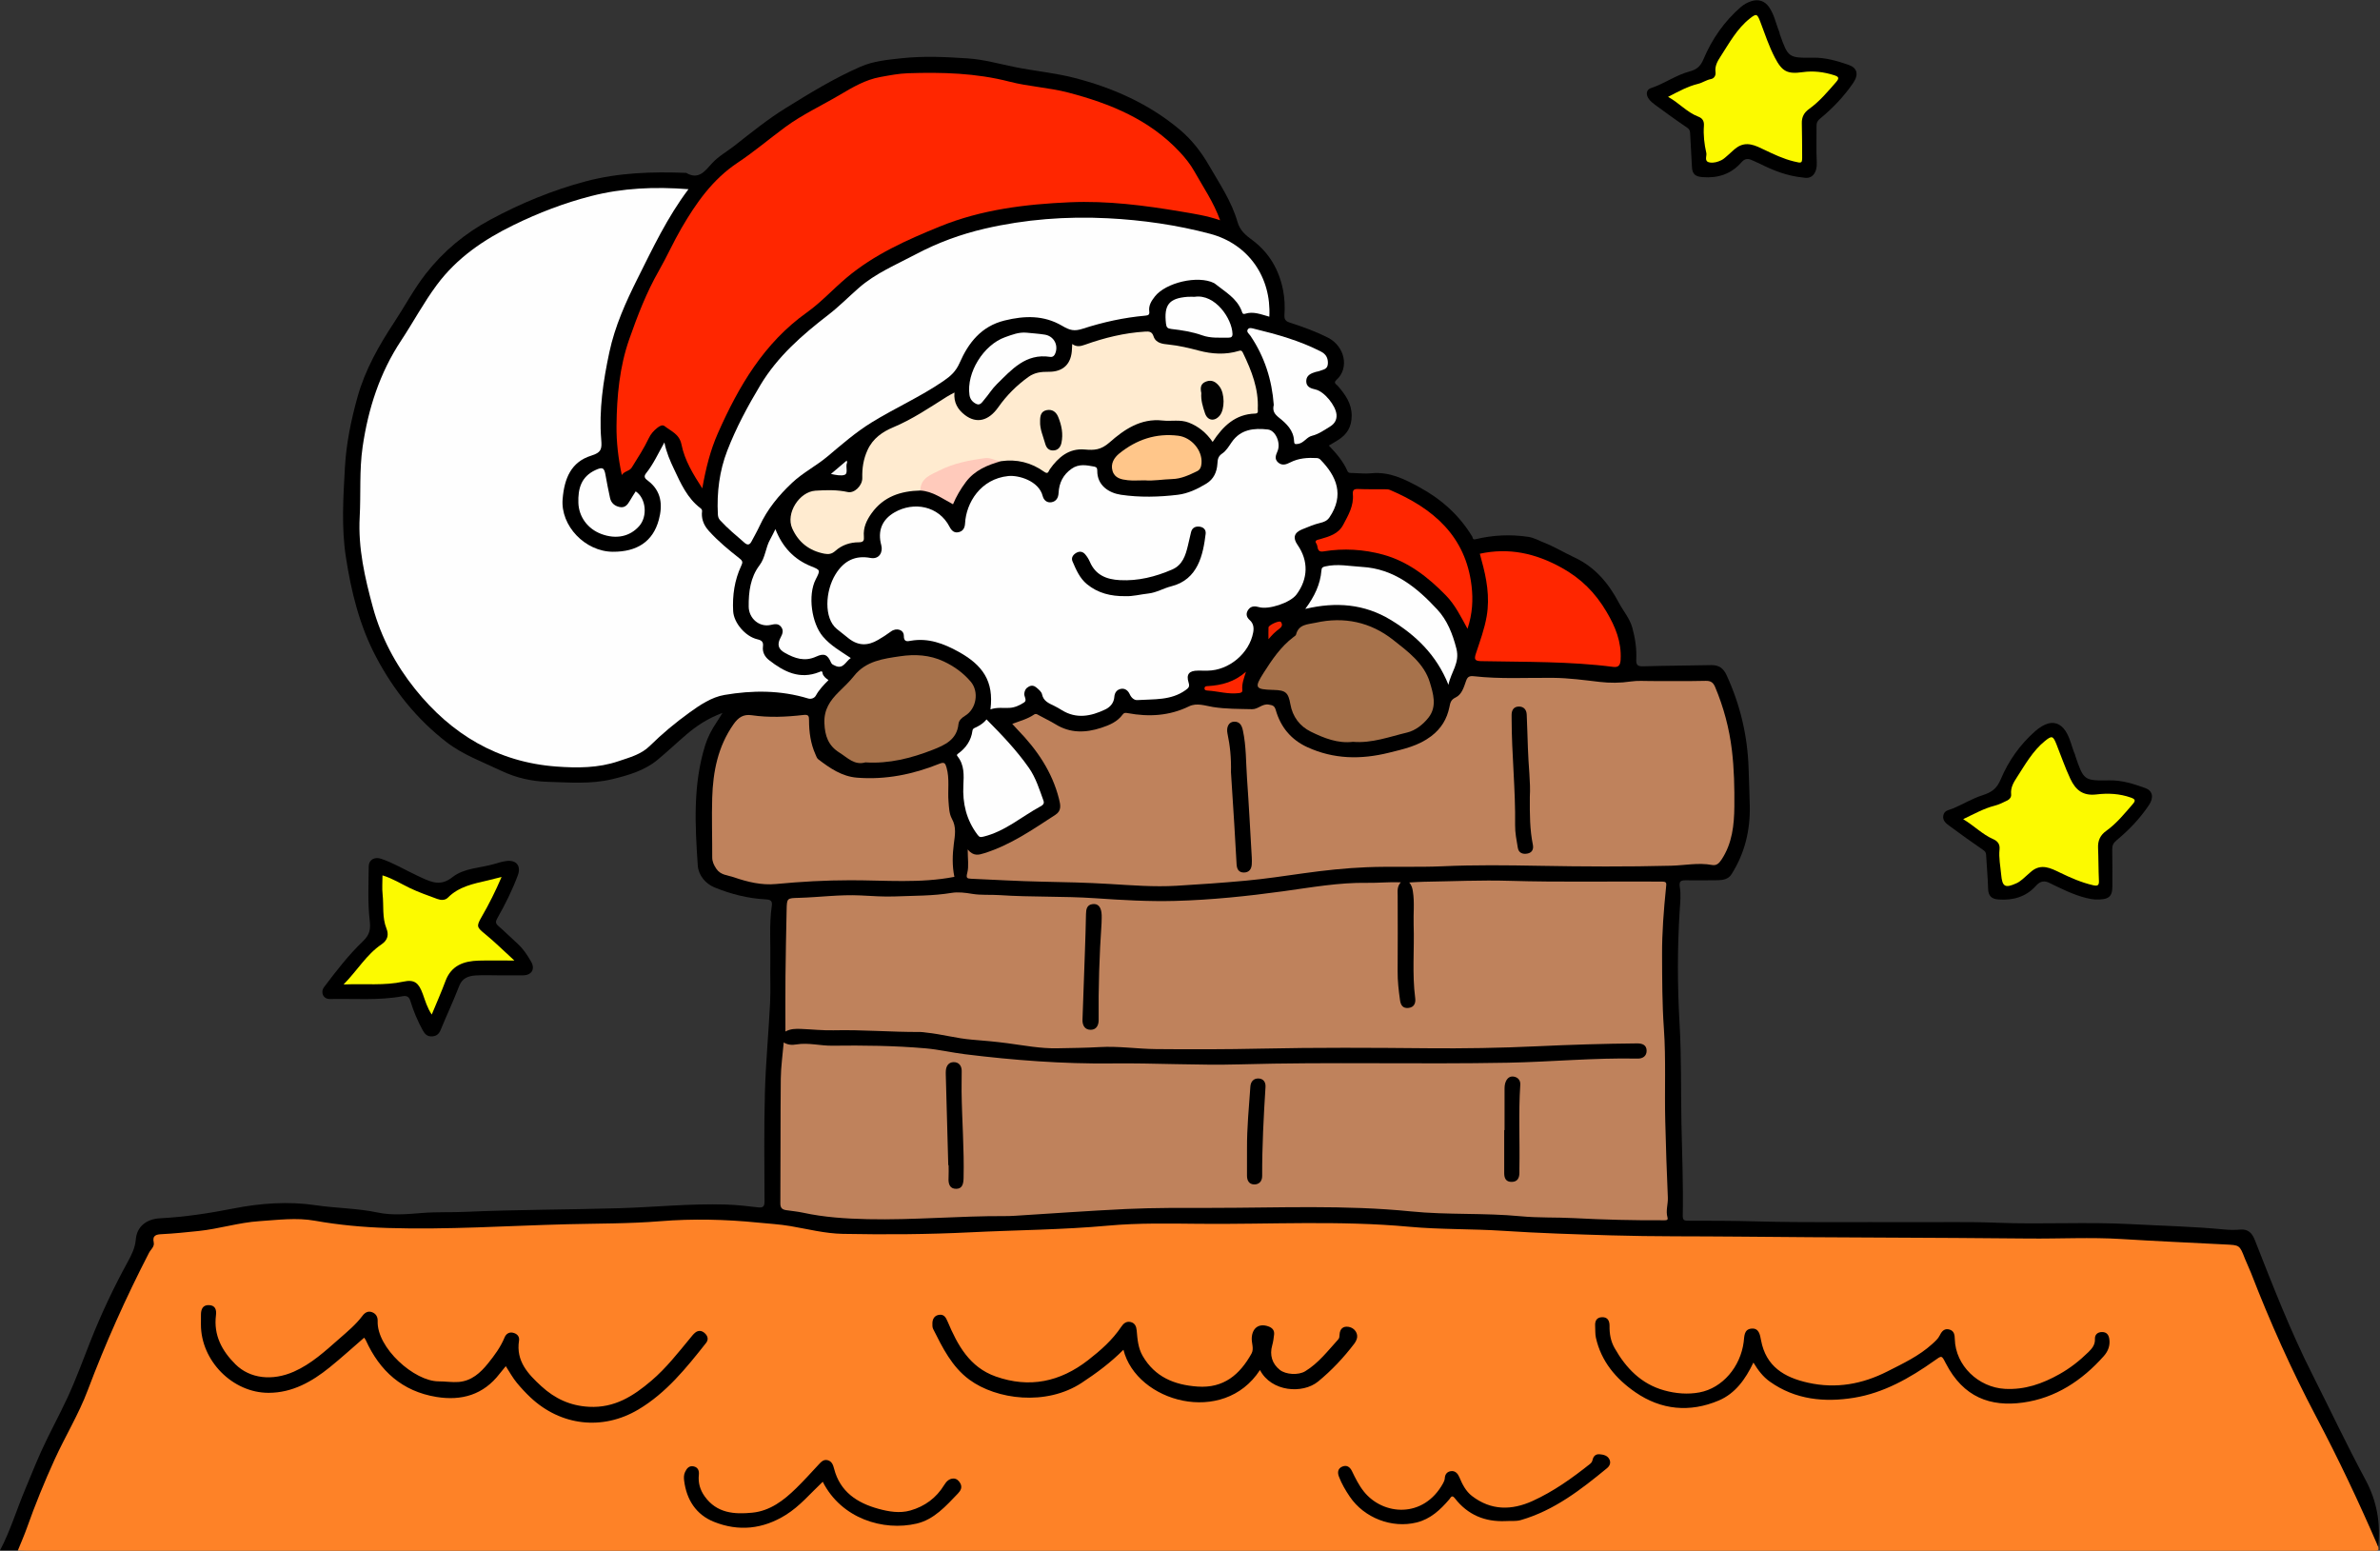 <?xml version="1.0" encoding="UTF-8"?>
<!DOCTYPE svg  PUBLIC '-//W3C//DTD SVG 1.1//EN'  'http://www.w3.org/Graphics/SVG/1.1/DTD/svg11.dtd'>
<svg version="1.1" viewBox="0 0 1601 1043" xmlns="http://www.w3.org/2000/svg">
<rect x="0" y="0" width="1601" height="1043" fill="#333333" stroke="none"/>
<defs>
<clipPath id="a">
<path d="m-0 0.17h1600.3v1042.8h-1600.3z"/>
</clipPath>
</defs>
<g clip-path="url(#a)">
<path d="m1599.8 1040.4c0.08 1.09 0.73 2.48-1.19 2.6-1.5 0.08-3 0.04-4.5 0.04-525.37 0-1050.7 0-1576.1-0.01-1.993 0-3.986-0.14-5.98-0.21-0.895-1.7-0.134-3.28 0.458-4.8 7.904-20.34 14.649-41.247 24.756-60.561 14.102-26.948 25.213-55.089 36.579-83.187 5.682-14.047 12.702-27.508 19.828-40.902 3.411-6.411 7.225-12.762 8.393-20.176 0.473-3 2.933-4.107 5.491-4.231 7.985-0.39 15.737-3.015 23.817-2.388 5.775 0.448 11.175-1.594 16.717-2.642 24.454-4.627 48.93-8.158 73.751-2.643 4.562 1.014 9.287 0.84 13.886 1.401 27.389 3.343 54.914 2.459 82.3 1.538 22.598-0.759 45.236-1.156 67.825-2.477 3.165-0.185 6.334-0.053 9.489 0.01 30.147 0.606 60.17-3.356 90.34-2.243 20.664 0.762 41.204 2.309 61.494 6.46 8.346 1.707 16.825 2.493 25.308 2.541 25.815 0.146 51.638 0.399 77.435-0.969 21.78-1.155 43.605-1.093 65.372-2.184 16.266-0.816 32.476-3.248 48.783-3.453 23.141-0.29 46.288-0.382 69.434-0.342 26.49 0.045 52.981 0.162 79.47-0.042 18.027-0.139 35.838 2.807 53.805 3.232 8.316 0.196 16.616 0.694 24.933 0.855 21.125 0.407 42.205 2.226 63.315 2.714 19.64 0.453 39.26 1.759 58.92 1.303 12.16-0.283 24.34-0.454 36.48 0.018 48.29 1.876 96.61-0.098 144.89 1.109 41.48 1.038 82.94 0.288 124.4 0.92 15.13 0.231 30.22 1.874 45.34 2.585 11.97 0.563 23.95 1.034 35.92 1.638 5.17 0.261 7.69 2.671 9.49 7.186 14.12 35.618 28.7 71.053 46.73 104.92 14.26 26.777 27.47 54.047 39.5 81.897 1.47 3.4 2.32 6.92 3.13 10.49" fill="#FE8227"/>
<path d="m1599.8 1040.4c-12.8-29.68-26.61-58.888-41.72-87.469-16.57-31.361-31.04-63.663-43.83-96.734-1.25-3.234-2.85-6.331-4.1-9.567-3.63-9.419-3.61-9.106-13.42-9.609-23.22-1.192-46.46-2.2-69.68-3.649-20.74-1.295-41.63-0.121-62.45-0.332-65.1-0.658-130.2-0.601-195.3-1.285-28.46-0.299-56.93 0.019-85.38-0.836-24.27-0.729-48.55-1.461-72.76-3.061-21.071-1.392-42.196-0.797-63.239-2.741-46.842-4.327-93.808-1.551-140.72-1.971-20.608-0.184-41.338-0.64-61.812 1.23-30.827 2.817-61.719 2.946-92.569 4.483-28.602 1.424-57.236 1.596-85.867 1.047-11.976-0.23-23.598-3.24-35.33-5.24-7.205-1.227-14.483-1.616-21.695-2.338-21.88-2.191-43.993-2.705-65.815-0.927-20.942 1.707-41.825 1.499-62.734 2.035-40.247 1.033-80.47 3.797-120.75 2.518-16.345-0.519-32.668-2.009-48.842-4.891-12.369-2.204-24.779-0.528-37.219 0.289-13.964 0.917-27.282 5.227-41.039 6.635-8.205 0.839-16.471 1.722-24.749 2.121-3.231 0.156-6.503 0.601-5.373 5.504 0.67 2.908-1.988 4.756-3.172 7.051-15.504 30.039-29.3 60.812-41.227 92.47-6.066 16.102-15.143 30.91-22.273 46.563-6.844 15.028-13.1 30.344-18.625 45.944-1.819 5.13-4.051 10.12-6.094 15.18h-12.021c6.973-13.17 11.125-27.28 16.814-40.77 3.634-8.623 7.06-17.336 10.909-25.859 5.522-12.225 12.043-23.964 17.685-36.149 5.807-12.542 10.493-25.503 15.573-38.313 7.217-18.199 15.546-35.83 24.954-52.992 2.557-4.665 4.956-9.388 5.428-15.111 0.697-8.444 6.946-13.698 16.299-14.191 16.662-0.88 32.999-3.363 49.398-6.595 18.058-3.559 36.866-4.925 55.015-2.231 14.021 2.082 28.219 2.023 42.203 4.983 9.551 2.022 19.92 1.042 29.833 0.253 9.644-0.766 19.258-0.312 28.871-0.742 34.544-1.545 69.128-1.426 103.67-2.451 23.834-0.708 47.642-3.196 71.543-2.472 7.253 0.22 14.503 1.024 21.714 1.891 3.638 0.438 4.393-0.76 4.381-4.227-0.083-24.3-0.397-48.613 0.26-72.898 0.541-20.032 2.482-40.022 3.467-60.047 0.458-9.307-1e-3 -18.655 0.176-27.98 0.237-12.463-0.817-24.963 0.955-37.383 0.452-3.174-0.229-4.415-4.016-4.607-11.919-0.603-23.509-3.548-34.474-8.038-6.062-2.482-10.821-8.137-11.271-14.79-1.834-27.108-3.301-54.297 4.979-80.805 1.725-5.521 4.418-10.631 7.665-15.437 1.16-1.717 2.209-3.51 3.973-6.333-9.972 3.689-17.568 8.787-24.537 14.769-6.522 5.598-12.799 11.562-19.404 16.984-8.566 7.033-19.387 10.188-30.132 12.792-14.404 3.49-29.084 2.211-43.632 1.784-10.705-0.314-21.169-2.683-31.038-7.378-12.589-5.988-25.861-10.782-36.98-19.392-19.936-15.439-35.338-34.667-47.177-56.985-11.27-21.246-16.864-44.201-20.448-67.55-3.05-19.869-1.742-40.079-0.623-60.172 0.895-16.071 4.125-31.675 8.392-47.083 5.105-18.439 14.452-34.893 24.907-50.735 7.087-10.738 13.088-22.144 21.054-32.357 11.907-15.266 26.386-27.234 43.357-36.381 20.459-11.028 41.776-19.861 64.268-25.842 22.208-5.905 44.828-6.577 67.594-5.699 8.308 4.929 12.661-1.225 17.243-6.303 4.391-4.866 10.136-7.958 15.196-11.925 11.195-8.775 22.322-17.802 34.379-25.27 16.352-10.128 32.817-20.24 50.54-27.952 8.726-3.797 18.134-4.616 27.457-5.635 14.91-1.629 29.85-0.894 44.739 0.108 10.681 0.718 21.04 3.692 31.521 5.805 13.227 2.667 26.789 3.897 39.827 7.231 26.045 6.659 50.335 17.434 71.151 34.899 8.026 6.734 14.454 15.047 19.656 24.062 7.066 12.245 15.151 24.117 19.094 37.836 1.759 6.123 5.592 9.066 10.282 12.58 11.068 8.292 17.714 19.718 20.42 33.417 1.108 5.603 1.302 11.226 0.927 16.83-0.218 3.263 1.281 4.319 3.839 5.127 8.622 2.727 17.055 5.835 25.2 9.899 11.687 5.831 14.708 20.672 6.032 28.45-2.507 2.247-0.142 2.963 0.886 4.175 4.948 5.834 9.315 11.675 9.272 20.097-0.037 7.315-3.014 12.298-8.822 16.057-2.063 1.335-4.218 2.529-6.556 3.921 5.005 5.184 9.641 10.544 12.544 17.157 0.645 1.471 2.12 1.29 3.463 1.308 4.163 0.058 8.369 0.609 12.479 0.188 12.228-1.253 22.366 3.855 32.626 9.464 14.735 8.055 26.722 18.788 35.424 33.185 0.377 0.623 0.036 2.211 2.203 1.689 11.687-2.817 23.517-3.373 35.457-1.582 3.83 0.576 7.08 2.502 10.58 3.875 7.09 2.781 13.58 6.764 20.45 9.966 13.84 6.45 22.97 17.374 29.93 30.539 2.99 5.641 7.32 10.501 9.05 16.89 1.88 6.923 2.95 13.912 2.61 21.04-0.17 3.607 0.66 4.884 4.59 4.763 15.26-0.467 30.54-0.478 45.81-0.814 5.13-0.113 8.22 2.092 10.34 6.716 9.14 19.871 14.11 40.601 14.82 62.538 0.28 8.454 0.62 16.919 0.8 25.385 0.36 16.561-3.39 32.024-12.32 46.077-2.07 3.261-5.64 3.895-9.15 3.964-7.16 0.141-14.33 0.081-21.49 0.045-3.29-0.017-4.79 0.475-4.08 4.726 0.83 4.976 0.24 10.238-0.09 15.353-1.63 25.595-1.56 51.205-0.08 76.779 1.3 22.288 0.79 44.58 1.25 66.866 0.43 20.629 1.28 41.25 0.88 61.886-0.06 3.168 1.17 3.357 3.77 3.361 14.97 0.02 29.93 0.015 44.89 0.433 34.21 0.954 68.43 0.341 102.65 0.545 20.07 0.12 40.16-0.41 60.21 0.389 30.06 1.2 60.16-0.678 90.16 0.945 20.84 1.127 41.74 1.564 62.54 3.576 3.63 0.351 7.35 0.388 10.98 0.081 5.38-0.455 7.93 2.714 9.6 6.955 12.02 30.523 23.87 61.11 38.7 90.435 11.92 23.57 23.17 47.501 35.69 70.745 7.78 14.452 10.35 29.282 8.63 45.242"/>
<path d="m335.5 656.02c-5.164-5e-3 -10.347-0.271-15.488 0.072-4.817 0.322-9.012 1.619-11.116 7.085-3.81 9.903-8.371 19.514-12.377 29.345-1.148 2.817-2.688 4.307-5.733 4.546-3.163 0.247-4.932-1.402-6.305-3.89-3.505-6.349-6.315-13.025-8.427-19.927-0.978-3.196-2.739-3.639-5.363-3.158-16.15 2.962-32.474 1.503-48.721 1.857-4.548 0.1-6.626-4.496-3.91-8.093 8.072-10.692 16.287-21.379 25.936-30.609 4.775-4.566 5.405-8.095 4.677-14.421-1.372-11.921-0.738-24.092-0.627-36.156 0.04-4.337 3.872-6.526 8.206-5.091 8.47 2.805 16.078 7.492 24.123 11.228 1.187 0.552 2.36 1.134 3.551 1.676 6.847 3.116 12.865 5.501 20.394-0.477 7.847-6.23 18.765-6.119 28.299-8.917 2.667-0.783 5.36-1.634 8.101-1.976 6.666-0.83 9.973 3.33 7.6 9.676-3.735 9.993-8.492 19.537-13.762 28.796-1.33 2.338-1.255 3.559 0.753 5.299 4.391 3.806 8.51 7.924 12.825 11.819 3.86 3.483 6.639 7.76 9.18 12.2 2.786 4.869 0.344 9.017-5.323 9.103-5.497 0.083-10.995 0.018-16.493 0.013"/>
<path d="m1213.4 119.48c-11.51-1.102-20.54-4.888-29.39-9.267-1.76-0.871-3.6-1.574-5.37-2.432-2.68-1.302-4.96-1.182-7.06 1.245-6.95 8.023-15.86 10.945-26.28 10.115-4.99-0.396-6.91-2.094-7.15-6.922-0.39-7.608-0.81-15.213-1.24-22.818-0.08-1.494-0.48-2.521-2.01-3.554-7.26-4.883-14.31-10.059-21.37-15.214-1.6-1.165-3.21-2.475-4.36-4.051-2.08-2.854-1.98-6.222 1.52-7.371 8.94-2.942 16.63-8.68 25.75-11.122 4.53-1.211 7.29-3.023 9.52-8.349 5.61-13.367 13.94-25.397 25.13-35.054 1.98-1.713 4.3-2.996 6.85-3.838 4.94-1.634 9.15-0.282 12.1 3.946 3.55 5.089 4.57 11.211 6.92 16.793 0.18 0.446 0.14 0.985 0.31 1.446 5.56 15.62 5.75 16.007 22.22 15.757 8.47-0.128 16.25 2.146 24.02 4.833 5.92 2.05 7 6.539 3 12.351-6.22 9.042-13.77 16.922-22.23 23.871-1.81 1.493-2.34 2.806-2.32 4.921 0.09 8.159-0.27 16.336 0.16 24.474 0.35 6.78-3.02 11.415-8.72 10.24"/>
</g>
<path d="m1409.2 605.02c-7.6-0.749-16.47-4.29-25.11-8.516-1.63-0.796-3.29-1.53-4.89-2.387-3.66-1.97-6.6-1.736-9.63 1.66-6.68 7.483-15.41 9.936-25.24 9.219-4.58-0.334-6.81-2.361-6.94-7.182-0.21-7.62-0.95-15.225-1.35-22.843-0.08-1.705-0.8-2.464-2.19-3.416-7.52-5.166-14.94-10.478-22.27-15.908-2.35-1.742-5.07-3.645-4.31-7.266 0.71-3.411 3.84-3.495 6.42-4.583 6.71-2.828 13.04-6.7 19.92-8.923 6-1.94 9.54-4.184 12.3-10.771 5.16-12.316 13.03-23.448 23.3-32.444 1.98-1.726 4.25-3.271 6.63-4.334 5.5-2.456 10.33-0.691 13.64 4.38 3.22 4.949 4.13 10.795 6.45 16.087 0.06 0.146 0.01 0.338 0.07 0.492 5.66 16.543 5.78 16.899 22.95 16.594 8.57-0.153 16.35 2.373 24.13 5.156 4.95 1.769 5.95 6.3 2.53 11.428-6.02 9.029-13.49 16.824-21.81 23.724-2.2 1.826-2.98 3.536-2.93 6.218 0.15 8.154 0.12 16.312 0.11 24.468 0 7.3-2.23 9.399-11.78 9.147"/>
<path d="m340.24 918.89c-1.64 2.004-2.937 3.502-4.14 5.071-10.893 14.212-25.609 18.397-42.578 15.614-22.888-3.754-38.079-17.424-47.455-38.161-0.198-0.436-0.53-0.812-1.108-1.679-7.814 6.75-15.349 13.624-23.271 20.017-11.934 9.629-25.04 17.027-40.912 17.071-24.316 0.069-45.62-21.585-45.612-45.93 0-2.165 0.037-4.33 0.017-6.495-0.036-3.832 1.269-6.829 5.594-6.563 4.047 0.249 4.97 3.112 4.503 6.82-1.683 13.362 4.007 23.94 13.092 32.97 9.787 9.729 24.911 11.352 39.402 4.921 11.779-5.226 21.015-13.836 30.512-22.151 5.503-4.818 11.122-9.485 15.568-15.396 1.518-2.019 3.669-3.498 6.519-2.377 2.691 1.058 3.777 3.286 3.68 5.946-0.658 17.968 24.625 40.607 41.078 40.546 4.476-0.016 8.988 0.756 13.423 0.406 8.592-0.679 14.583-6.102 19.674-12.407 4.355-5.393 8.508-10.987 11.189-17.513 0.96-2.336 2.957-3.779 5.576-3.207 2.683 0.587 4.616 2.378 4.151 5.342-2.164 13.787 6.087 22.469 15.048 30.677 9.041 8.281 19.355 13.157 32.084 13.82 17.108 0.889 29.761-7.208 41.888-17.537 9.942-8.469 17.888-18.694 26.137-28.673 1.053-1.275 2.064-2.641 3.335-3.667 2.094-1.692 4.366-1.505 6.355 0.267 2.131 1.899 2.825 4.325 0.979 6.659-13.319 16.832-26.757 33.622-45.58 44.792-24.07 14.284-52.124 11-72.506-8.132-3.281-3.08-6.316-6.357-9.189-9.826-2.762-3.336-4.806-7.113-7.453-11.225"/>
<path d="m1179.5 916.48c-5.32 11.16-12.19 20.801-23.3 25.506-19.47 8.244-38.76 6.436-56.16-5.592-12.91-8.921-22.93-20.644-26.49-36.622-0.57-2.555-0.35-5.283-0.51-7.93-0.21-3.277 0.91-5.694 4.5-5.886 3.97-0.211 5.23 2.556 5.18 5.853-0.08 5.254 0.76 10.231 3.36 14.828 7.68 13.589 17.96 24.268 33.47 28.557 7.71 2.133 15.82 2.816 23.67 1.344 15.45-2.894 27.58-17.167 29.74-33.953 0.48-3.708 0.1-8.452 5.18-8.951 5.16-0.508 5.81 4.225 6.49 7.831 3.31 17.657 15.6 25.003 31.68 28.569 18.83 4.177 36.42 0.979 53.39-7.645 10.5-5.336 21.17-10.329 30.02-18.344 1.97-1.786 4.03-3.561 5.21-5.992 1.38-2.844 3.26-4.798 6.6-3.752 3.09 0.968 3.37 3.693 3.45 6.496 0.5 17.717 15.85 32.363 33.66 33.356 13.54 0.755 25.31-3.486 36.74-9.89 7.15-4.012 13.53-9.015 19.36-14.732 2.49-2.441 4.69-4.945 4.5-8.977-0.13-2.727 1.65-4.6 4.77-4.608 3.13-7e-3 4.47 1.881 4.89 4.618 0.67 4.408-0.79 8.259-3.66 11.501-14.66 16.542-32.62 28.335-54.51 31.327-21.58 2.949-39.95-3.344-51.87-26.505-2.78-5.406-2.56-5.27-7.68-1.642-16.46 11.678-34.14 21.669-54.05 24.901-19.68 3.191-39.43 1.396-56.66-10.918-4.58-3.274-7.83-7.607-10.97-12.748"/>
<path d="m847.57 921.48c-24.607 37.888-83.027 21.599-91.845-13.632-8.599 8.643-18.087 15.687-28.065 22.238-23.973 15.741-57.395 11.292-75.593-2.126-11.749-8.663-18.027-21.472-24.363-34.111-0.556-1.107-0.524-2.592-0.491-3.895 0.075-3.026 1.586-5.238 4.633-5.616 3.138-0.389 4.4 1.683 5.584 4.494 6.689 15.866 14.782 30.783 32.367 36.996 22.671 8.009 43.285 3.661 62.13-10.972 8.456-6.567 16.383-13.536 22.369-22.509 1.454-2.18 3.358-3.816 6.239-3.158 2.919 0.667 3.876 3.022 4.1 5.62 0.514 5.953 0.948 11.904 4.053 17.234 8.24 14.148 21.262 19.465 36.91 20.574 17.519 1.24 28.353-7.99 36.252-22.133 1.874-3.356-0.025-7.084 0.184-10.659 0.386-6.628 4.835-9.892 11.058-7.732 2.679 0.93 4.308 2.588 3.983 5.528-0.272 2.458-0.608 4.946-1.284 7.316-1.833 6.416-0.063 12.335 5.161 16.474 3.968 3.144 12.425 3.713 17.041 0.901 8.972-5.467 15.255-13.769 22.184-21.383 0.856-0.94 0.868-2.069 0.929-3.258 0.2-3.902 2.43-5.879 6.196-5.212 4.094 0.726 6.519 4.666 5.404 8.099-0.352 1.083-0.899 2.163-1.588 3.069-7.167 9.425-15.214 18.003-24.379 25.543-10.441 8.591-31.554 7.012-39.169-7.69"/>
<path d="m553.45 996.64c-8.336 7.881-15.365 16.361-24.781 22.251-15.431 9.65-31.815 11.36-48.464 4.67-11.94-4.8-18.351-14.79-19.989-27.602-0.247-1.931-0.293-3.95 0.615-5.881 1.165-2.476 2.736-4.377 5.693-3.796 2.98 0.585 3.884 2.864 3.587 5.673-0.565 5.353 0.787 10.126 3.919 14.516 8.088 11.34 19.927 12.18 32.077 10.96 11.941-1.2 21.1-8.27 29.385-16.36 5.224-5.097 10.122-10.535 15.094-15.888 1.752-1.886 3.456-3.849 6.328-3.002 2.726 0.803 3.543 3.255 4.176 5.714 3.985 15.486 15.535 22.996 29.703 26.906 6.902 1.9 14.364 3.23 21.602 1.16 9.718-2.77 17.463-8.47 22.762-17.162 1.506-2.47 3.363-4.285 6.204-4.332 2.073-0.034 3.713 1.448 4.672 3.309 1.354 2.625 0.276 4.755-1.604 6.715-8.078 8.4-16.015 17.5-27.769 20.27-22.338 5.26-50.644-3.24-63.21-28.121"/>
<path d="m1012.7 1023.1c-13.873 0.59-25.369-4.22-33.951-15.25-2.137-2.75-2.71-0.68-3.843 0.64-6.02 7.02-12.64 13.25-21.963 15.54-16.749 4.12-35.305-3.1-44.969-17.39-2.884-4.27-5.495-8.678-7.325-13.525-1.114-2.949-0.586-5.48 2.327-6.69 2.892-1.201 5.091 0.19 6.453 3.01 2.303 4.766 4.613 9.485 7.96 13.705 12.881 16.23 40.244 18.42 53.399-5.564 0.549-1.001 1.044-2.163 1.102-3.274 0.147-2.793 1.663-4.488 4.192-4.803 2.867-0.357 4.609 1.68 5.615 4.083 2.009 4.802 4.329 9.438 8.519 12.658 12.804 9.82 26.654 9.7 40.704 3.34 14.12-6.41 26.68-15.386 38.77-25.018 1.02-0.81 1.38-1.666 1.67-2.844 0.57-2.362 2.13-3.794 4.68-3.58 2.72 0.229 5.44 0.88 6.67 3.616 0.98 2.189 0.16 4.234-1.71 5.77-17.59 14.466-35.5 28.386-57.91 34.876-3.47 1-6.93 0.44-10.39 0.7"/>
<path d="m528.35 693.81c0-12.612-0.101-24.743 0.026-36.873 0.156-14.973 0.461-29.946 0.782-44.917 0.174-8.078 0.255-7.892 8.379-8.128 13.781-0.401 27.5-2.306 41.334-1.621 7.807 0.387 15.645 0.985 23.436 0.666 12.582-0.516 25.208-0.289 37.736-2.368 4.476-0.743 9.321-0.13 13.869 0.633 6.152 1.032 12.301 0.442 18.429 0.858 21.414 1.45 42.903 0.628 64.3 2.09 17.935 1.226 35.868 2.295 53.833 1.813 24.387-0.655 48.59-3.187 72.792-6.498 18.683-2.555 37.362-5.963 56.42-5.657 7.232 0.116 14.502-0.666 22.632-0.372-2.659 2.963-2.126 5.974-2.122 8.925 0.025 16.987 0.127 33.974-0.024 50.959-0.059 6.523 0.696 12.916 1.594 19.341 0.498 3.564 2 5.705 5.754 5.275 3.84-0.44 4.898-3.351 4.474-6.579-2.153-16.416-0.498-32.897-1.052-49.336-0.253-7.472 0.683-14.974-0.507-22.416-0.31-1.935-0.625-3.912-2.482-6.044 3.828-0.193 6.881-0.439 9.937-0.485 19.138-0.288 38.298-1.209 57.41-0.639 34.14 1.019 68.28 0.278 102.41 0.52 3.56 0.025 3.34 0.786 3 4.083-1.53 15.028-2.72 30.087-2.65 45.248 0.07 16.485 0.05 32.991 1.21 49.411 1.47 20.808 0.39 41.602 0.93 62.392 0.45 17.126 0.96 34.252 1.74 51.366 0.2 4.485-1.54 8.869-0.24 13.373 0.62 2.135-1.18 1.924-2.47 1.931-20.13 0.107-40.25-0.372-60.35-1.443-11.97-0.638-23.97-0.112-35.93-1.262-24.518-2.358-49.261-0.793-73.718-3.252-44.541-4.479-89.144-2.384-133.71-2.373-19.286 5e-3 -38.638-0.156-57.923 0.752-24.892 1.172-49.753 3.007-74.628 4.539-2.325 0.143-4.658 0.24-6.987 0.228-30.799-0.158-61.527 2.76-92.338 2.068-14.616-0.327-29.156-1.243-43.497-4.358-3.706-0.806-7.519-1.119-11.276-1.698-2.547-0.392-3.96-1.336-3.939-4.504 0.189-27.989 0.023-55.98 0.297-83.968 0.078-7.95 1.253-15.889 1.969-24.341 2.922 1.779 5.642 1.811 8.683 1.315 7.962-1.298 15.872 0.968 23.868 0.871 20.967-0.254 41.947-0.043 62.846 1.781 8.883 0.775 17.643 2.863 26.508 3.956 32.833 4.047 65.687 6.576 98.89 6.188 28.772-0.337 57.614 1.437 86.4 0.625 59.964-1.691 119.94 0.032 179.89-1.101 29.09-0.549 58.13-3.39 87.27-2.771 3.57 0.075 6.06-1.716 6.12-5.16 0.05-3.931-2.79-5.099-6.5-5.066-22.46 0.202-44.89 0.894-67.34 1.946-24.59 1.152-49.243 1.557-73.899 1.322-37.138-0.353-74.294-0.551-111.42 0.25-23.644 0.51-47.279 0.54-70.905 0.314-12.599-0.121-25.207-2.095-37.841-1.353-9.485 0.557-18.96 0.614-28.445 0.813-11.377 0.239-22.494-1.932-33.661-3.415-7.9-1.049-15.825-1.738-23.737-2.377-10.442-0.842-20.518-3.733-30.897-4.772-1.323-0.133-2.645-0.415-3.966-0.407-19.475 0.125-38.91-1.593-58.4-1.13-7.28 0.172-14.582-0.632-21.876-0.923-3.496-0.139-6.999-0.13-10.443 1.755" fill="#BF825C"/>
<path d="m463.13 127.25c-14.328 19.018-24.008 39.668-34.192 59.981-7.959 15.873-15.306 32.201-19.029 49.659-4.115 19.294-7.09 38.888-5.476 58.696 0.501 6.144 0.307 8.715-6.66 10.871-13.627 4.217-18.157 15.337-19.303 29.234-1.484 17.984 15.151 35.333 33.778 35.426 16.217 0.081 26.933-6.787 30.91-21.418 2.702-9.944 1.87-19.452-7.302-26.374-1.778-1.342-3.216-2.561-1.214-5.051 4.88-6.065 8.057-13.19 12.289-20.703 1.331 6.733 3.825 12.34 6.442 17.89 4.591 9.737 8.942 19.672 17.914 26.411 1.48 1.111 0.872 2.409 0.853 3.572-0.073 4.589 1.68 8.284 4.706 11.656 6.247 6.957 13.453 12.842 20.743 18.597 2.175 1.718 2.06 2.663 1.004 4.921-4.506 9.635-5.976 19.902-5.4 30.467 0.425 7.797 8.138 16.965 16.18 18.876 2.958 0.704 4.283 1.685 3.86 4.913-0.489 3.738 1.248 6.902 4.089 9.126 9.993 7.823 20.644 13.262 33.776 8.026 1.036-0.413 2.031-1.169 2.26 0.877 0.1 0.896 0.822 1.805 1.46 2.534 0.643 0.734 1.533 1.252 2.501 2.01-3.211 3.223-6.309 6.388-8.45 10.325-1.134 2.085-3.566 2.544-5.211 2.042-18.591-5.676-37.542-5.596-56.326-2.391-8.646 1.476-16.431 6.711-23.66 11.935-9.403 6.796-18.317 14.21-26.595 22.384-5.822 5.75-13.674 7.749-21.08 10.265-13.572 4.612-27.666 4.624-41.786 3.575-39.555-2.937-70.604-21.776-94.95-52.081-13.115-16.326-22.942-34.863-28.461-55.144-5.374-19.749-9.963-39.711-8.846-60.563 0.843-15.739-0.321-31.517 1.981-47.273 3.746-25.636 11.501-49.699 25.837-71.374 8.208-12.409 15.194-25.573 24.104-37.557 13.539-18.211 31.57-30.436 51.596-40.228 16.738-8.185 34.031-14.82 52.1-19.473 21.267-5.476 42.816-6.384 65.558-4.639" fill="#FEFEFE"/>
<path d="m650.96 571.33c3.938 4.816 7.525 3.66 11.058 2.566 17.687-5.475 32.678-15.963 47.976-25.875 4.27-2.766 3.386-6.691 2.385-10.67-4.599-18.274-14.834-33.17-27.762-46.465-1.145-1.179-2.227-2.419-3.68-4.002 5.236-1.987 10.321-3.286 14.637-6.247 1.227-0.841 2.04-0.25 3.123 0.366 3.755 2.134 7.725 3.905 11.394 6.169 9.855 6.083 20.102 5.805 30.653 2.373 5.596-1.821 10.907-4.058 14.535-9.034 0.893-1.225 1.869-1.132 3.408-0.845 14.145 2.635 27.944 1.856 41.141-4.569 5.316-2.588 10.906-0.393 16.089 0.431 8.792 1.396 17.531 1.262 26.323 1.476 4.125 0.101 6.828-3.84 11.226-3.095 2.603 0.441 3.893 0.746 4.735 3.681 3.272 11.416 10.272 19.937 21.204 24.949 17.821 8.17 36.046 8.424 54.898 3.753 10.025-2.484 19.774-4.568 28.349-11.046 6.856-5.18 10.692-11.613 12.355-19.653 0.576-2.789 0.865-4.896 4.117-6.438 4.202-1.994 5.571-6.832 7.045-11.062 0.962-2.76 2.088-3.615 5.353-3.247 17.74 1.995 35.57 0.904 53.37 1.08 10.49 0.103 20.82 1.525 31.21 2.728 6.9 0.798 13.89 0.77 20.88-0.276 4.57-0.683 9.31-0.291 13.97-0.303 12.16-0.03 24.33 0.155 36.49-0.132 3.46-0.082 5.06 1.206 6.29 4.1 5.76 13.666 9.54 27.86 11.3 42.572 1.5 12.568 1.78 25.239 1.65 37.85-0.12 12.429-1.41 24.848-8.65 35.734-1.63 2.459-3.32 4.155-6.41 3.58-9.16-1.697-18.25 0.267-27.37 0.502-29.62 0.764-59.23 0.597-88.85 0.06-21.64-0.391-43.277-0.668-64.931 0.315-17.129 0.778-34.328-0.049-51.463 0.656-14.065 0.579-28.073 2.107-42.081 4.057-12.923 1.799-25.875 3.781-38.925 4.977-15.545 1.425-31.088 2.512-46.665 3.428-15.009 0.881-29.962-0.323-44.856-1.216-15.296-0.916-30.56-1.269-45.861-1.556-15.773-0.296-31.532-1.304-47.299-1.949-2.997-0.122-3.518-0.578-2.631-4.04 1.119-4.368 0.27-9.24 0.27-15.683" fill="#BF825C"/>
<path d="m472.42 328.47c-6.217-9.592-11.872-18.917-13.961-29.372-1.444-7.228-6.934-8.946-11.308-12.434-1.599-1.275-3.555-0.032-5.015 1.121-2.367 1.87-4.351 4.088-5.662 6.864-3.267 6.915-7.448 13.292-11.472 19.774-1.62 2.608-4.787 2.212-6.719 5.069-2.432-11.378-3.672-22.241-3.563-33.144 0.197-19.783 2.012-39.53 8.594-58.266 5.529-15.736 11.531-31.38 19.895-45.983 5.359-9.356 9.74-19.275 15.162-28.591 9.89-16.99 20.996-32.903 37.883-44.116 11.038-7.328 21.193-15.976 31.876-23.852 11.527-8.499 24.553-14.503 36.829-21.759 8.588-5.077 17.153-10.154 27.117-11.965 6.193-1.125 12.451-2.358 18.711-2.563 22.939-0.752 45.729-0.162 68.241 5.654 12.935 3.342 26.577 3.957 39.501 7.33 28.174 7.354 54.79 18.173 75.23 40.16 3.596 3.868 7.005 8.106 9.575 12.691 5.982 10.674 13.042 20.8 17.423 33.067-8.749-3.062-17.535-4.383-26.21-5.845-24.719-4.167-49.54-7.368-74.786-6.275-29.967 1.297-59.593 4.92-87.431 16.262-22.193 9.042-44.338 18.867-62.963 34.585-9.012 7.604-17.002 16.445-26.634 23.305-28.82 20.524-45.816 49.607-59.769 81.089-5.151 11.622-8.129 23.696-10.544 37.194" fill="#FF2600"/>
<path d="m666.26 477.14c2.425-19.146-5.318-29.809-21.447-38.762-9.84-5.461-20.366-9.493-32.171-7.393-2.21 0.394-4.677 0.995-4.649-3.319 0.027-4.136-4.949-5.692-8.667-2.913-2.794 2.089-5.695 3.915-8.698 5.671-6.818 3.988-13.164 4.068-19.632-0.937-2.739-2.12-5.434-4.274-8.11-6.472-8.746-7.182-7.854-25.448-0.781-36.844 5.647-9.099 13.315-12.799 23.433-10.905 6.108 1.143 8.49-4.153 7.299-8.496-2.622-9.556 0.404-17.255 8.898-22.151 12.873-7.42 29.726-4.476 37.039 9.732 1.405 2.73 3.281 4.328 6.26 3.548 2.836-0.742 3.991-2.825 4.159-5.949 0.737-13.691 10.36-29.901 29.146-31.774 6.779-0.676 20.458 3.186 23.06 13.442 0.717 2.826 2.932 4.728 5.956 4.179 3.126-0.568 4.574-2.972 4.735-6.182 0.343-6.821 3.019-12.313 8.787-16.358 4.925-3.454 9.988-2.38 15.202-1.422 1.715 0.315 2.056 1.272 2.039 2.769-0.112 9.89 7.829 14.979 15.938 16.175 12.642 1.865 25.559 1.544 38.219 0.014 6.728-0.814 13.254-3.865 19.218-7.506 4.961-3.028 7.073-7.798 7.436-13.306 0.189-2.878 0.359-5.021 3.229-6.937 2.636-1.759 4.48-4.855 6.354-7.581 6.059-8.813 15.008-9.634 24.349-8.593 5.211 0.581 8.832 9.079 6.547 14.494-1.154 2.734-2.309 5.363 0.382 7.698 2.661 2.308 5.321 1.405 8.207-0.074 5.599-2.87 11.735-3.256 17.914-2.89 0.752 0.044 1.66 0.411 2.181 0.939 11.189 11.328 16.332 24.09 6.195 38.98-1.609 2.364-3.853 3.135-6.162 3.684-4.215 1.003-8.139 2.715-12.111 4.31-5.501 2.209-6.507 5.692-3.196 10.444 7.482 10.739 7.229 22.805-0.701 33.424-4.172 5.587-18.732 10.353-25.18 8.482-2.551-0.74-5.366-0.953-7.232 1.714-1.817 2.598-1.314 4.98 0.987 7.022 2.552 2.264 2.865 5.247 2.32 8.247-2.564 14.101-16.371 25.618-30.683 25.741-2.165 0.019-4.331-0.013-6.497-0.017-5.89-0.01-8.048 2.414-6.274 8.052 0.877 2.789-0.075 3.641-2.022 5.044-9.833 7.087-21.344 5.984-32.432 6.72-2.164 0.143-4.084-1.55-5.18-3.99-1.047-2.332-3.125-4.138-5.978-3.545-2.711 0.563-4.142 2.576-4.348 5.374-0.3 4.083-2.754 6.867-6.124 8.474-9.601 4.58-19.378 6.546-29.216 0.443-1.68-1.042-3.401-2.034-5.174-2.904-3.521-1.728-7.154-3.057-8.126-7.739-0.355-1.71-2.251-3.26-3.745-4.526-1.391-1.179-3.108-1.746-5.073-0.699-1.963 1.044-2.852 2.457-3.122 4.675-0.253 2.07 2.101 4.573-0.103 6.012-2.96 1.933-6.271 3.5-10.005 3.676-4.131 0.195-8.323-0.538-12.65 1.005" fill="#FEFEFE"/>
<path d="m853.86 213c-5.594-1.525-10.744-3.755-16.322-1.948-1.81 0.586-1.942-1.056-2.265-1.893-3.334-8.641-11.144-12.854-17.802-18.209-0.257-0.206-0.526-0.41-0.819-0.557-10.76-5.393-32.45-0.393-39.85 9.098-2.31 2.964-4.243 6.012-3.712 9.953 0.301 2.236-0.62 2.684-2.707 2.871-14.332 1.284-28.303 4.338-41.994 8.775-5.871 1.902-8.731 1.08-13.933-1.966-12.294-7.199-25.136-6.885-38.689-3.551-15.722 3.867-24.346 15.066-30.181 28.378-2.6 5.932-6.069 8.99-10.98 12.356-15.421 10.571-32.534 18.108-48.363 27.882-10.593 6.541-19.976 14.728-29.489 22.739-7.572 6.377-16.539 10.879-23.853 17.738-9.038 8.475-16.712 17.811-21.939 29.103-1.654 3.574-3.623 7.003-5.467 10.489-1.156 2.186-2.581 2.626-4.597 0.873-5.636-4.904-11.417-9.637-16.473-15.182-1.121-1.231-1.449-2.512-1.527-4.007-0.767-14.721 1.045-29.216 6.342-42.881 5.95-15.353 13.735-29.881 22.251-44.051 11.627-19.347 28.122-33.679 45.671-47.216 7.206-5.558 13.65-12.097 20.51-18.111 11.321-9.928 25.144-15.627 38.238-22.578 14.806-7.859 30.416-13.581 46.677-17.341 27.144-6.275 54.721-8.352 82.525-6.954 23.318 1.171 46.431 4.483 68.941 10.458 25.809 6.851 41.227 29.248 39.807 55.732" fill="#FEFEFE"/>
<path d="m619.11 329.93c-13.166 0.302-24.71 4.002-32.8 15.286-3.388 4.724-5.715 9.717-5.183 15.665 0.231 2.578-0.225 3.862-3.367 3.862-5.926 0-11.437 1.837-15.919 5.864-2.207 1.984-4.414 2.357-7.238 1.82-10.219-1.943-17.499-7.65-21.69-17.04-4.5-10.086 4.733-24.658 15.649-25.355 7.298-0.465 14.497-0.676 21.737 0.918 4.491 0.989 9.879-4.431 9.754-9.468-0.161-6.512 0.693-12.52 3.501-18.713 3.632-8.01 10.275-12.418 17.269-15.345 12.957-5.423 24.366-13.182 36.085-20.568 1.506-0.95 3.114-1.735 5.151-2.859-0.642 6.792 2.301 11.562 7.102 15.208 7.794 5.92 15.914 3.895 22.385-5.306 5.579-7.931 12.314-14.651 20.223-20.351 4.276-3.082 8.725-3.529 13.621-3.482 9.932 0.094 15.413-5.379 15.709-15.392 0.029-0.978 0.107-1.954 0.181-3.281 2.929 2.102 5.536 1.556 8.576 0.47 13.082-4.675 26.508-7.971 40.451-8.826 2.634-0.161 4.594-0.108 5.663 3.153 1.543 4.712 6.127 5.144 10.23 5.561 6.931 0.704 13.619 2.32 20.342 4.093 8.862 2.336 17.926 2.889 26.881 0.16 1.823-0.555 2.203 0.286 2.853 1.635 5.695 11.827 10.451 23.887 9.823 37.363-0.06 1.307 0.737 3.105-1.838 3.179-13.17 0.378-21.496 8.316-28.516 19.06-4.259-6.143-9.505-10.451-16.069-13.006-5.747-2.237-11.81-0.743-17.614-1.391-14.794-1.653-26.005 6.211-35.645 14.705-5.862 5.165-10.319 5.35-16.774 4.79-10.583-0.919-17.713 5.195-23.449 13.307-0.934 1.322-1.014 3.663-3.79 1.674-8.693-6.228-18.433-8.654-29.085-7.118-5.407 0.737-10.758-0.944-16.27 0.108-9.205 1.755-18.167 4.08-26.563 8.269-5.012 2.501-9.098 6.051-11.376 11.351" fill="#FFEBD0"/>
<path d="m642 589.77c-22.989 4.479-46.445 2.276-69.822 2.287-16.799 8e-3 -33.522 0.941-50.257 2.542-9.607 0.919-19.123-1.396-28.277-4.549-4.116-1.418-8.893-1.394-11.758-5.677-1.621-2.424-2.793-4.747-2.781-7.776 0.053-13.326-0.417-26.663-0.012-39.976 0.535-17.608 3.816-34.466 14.286-49.417 3.328-4.752 6.752-6.946 12.304-6.138 11.605 1.689 23.228 1.169 34.796-0.182 3.47-0.405 3.747 0.777 3.749 3.626 6e-3 7.835 1.041 15.533 4.273 22.782 0.536 1.202 0.976 2.692 1.936 3.421 7.814 5.935 15.824 11.536 26.082 12.353 19.262 1.533 37.659-2.226 55.421-9.371 3.328-1.339 3.939-0.369 4.782 2.562 2.169 7.545 0.703 15.236 1.332 22.834 0.332 4.004 0.417 8.25 2.284 11.617 3.139 5.66 2.032 11.074 1.287 16.892-0.938 7.323-1.17 14.77 0.375 22.17" fill="#BF825C"/>
<path d="m910.1 498.96c-10.074 1.236-19.44-2.453-28.36-6.852-7.404-3.652-12.229-10.019-13.72-18.456-1.387-7.843-3.168-9.388-11.163-9.597-0.167-4e-3 -0.333-3e-3 -0.5-8e-3 -12.088-0.366-12.784-1.405-6.261-11.601 5.622-8.788 11.466-17.495 19.974-23.926 0.66-0.498 1.599-1.03 1.77-1.708 1.776-7.045 7.87-6.781 13.155-7.961 19.171-4.279 36.921-0.464 52.114 11.504 9.922 7.817 20.898 15.861 24.731 28.628 2.23 7.425 5.001 16.155-0.884 23.662-3.734 4.762-8.933 8.756-14.462 10.068-11.851 2.811-23.531 7.307-36.394 6.247" fill="#A7724B"/>
<path d="m995.47 372.44c19.654-4.264 37.424-0.294 54.914 9.357 13.15 7.266 22.71 16.814 30.3 29.661 6.03 10.206 10.14 20.252 9.5 32.188-0.2 3.645-1.3 5.383-4.95 4.914-29.56-3.805-59.31-3.259-89.001-3.869-4.248-0.087-4.641-1.349-3.429-5.054 2.715-8.298 5.793-16.479 7.28-25.178 2.21-12.952-0.05-25.375-3.49-37.744-0.392-1.407-0.744-2.826-1.124-4.275" fill="#FF2600"/>
<path d="m582.16 512.78c-7.442 2.14-11.997-3.146-17.41-6.511-7.528-4.679-9.864-11.244-10.187-19.984-0.336-9.088 3.818-15.044 9.594-20.8 3.533-3.521 7.253-6.926 10.322-10.828 7.991-10.161 19.892-11.619 31.119-13.269 9.7-1.425 19.702-1.01 29.257 3.497 7.135 3.365 13.131 7.731 18.139 13.595 5.749 6.731 3.868 18.258-3.655 22.858-2.259 1.38-4.334 3.17-4.578 5.633-1.045 10.535-9.127 14.136-17.156 17.292-14.56 5.723-29.606 9.535-45.445 8.517" fill="#A7724B"/>
<path d="m987.18 422.94c-4.553-8.35-8.348-16.057-14.379-22.29-12.048-12.451-25.7-23.021-42.412-27.604-12.856-3.525-26.552-4.399-39.988-2.178-4.984 0.824-3.547-3.401-4.893-5.226-1.725-2.339 1.185-2.606 2.474-2.989 6.087-1.809 12.241-3.381 15.559-9.644 3.416-6.447 7.21-12.787 6.512-20.511-0.255-2.822 0.685-3.72 3.599-3.586 5.983 0.274 11.985 0.107 17.978 0.175 1.141 0.013 2.386 0.018 3.402 0.45 29.075 12.385 50.963 31.038 54.882 64.638 1.075 9.214 0.629 18.565-2.734 28.765" fill="#FF2600"/>
<path d="m878.04 409.56c6.309-8.486 10.128-16.604 10.882-25.911 0.149-1.846 0.707-2.249 2.533-2.675 8.314-1.937 16.528-0.131 24.755 0.332 21.529 1.213 36.943 13.869 50.646 28.66 6.664 7.193 10.288 16.311 12.839 26.262 2.494 9.726-3.599 15.598-5.338 24.37-8.081-20.204-22.075-33.47-38.956-43.712-17.484-10.609-36.646-12.264-57.361-7.326" fill="#FEFEFE"/>
<path d="m663.63 483.88c10.208 10.319 20.209 20.72 28.51 32.599 4.686 6.705 7.036 14.481 9.8 22.058 0.776 2.126-0.635 3.081-2.112 3.886-12.668 6.897-23.739 16.759-38.249 20.305-2.265 0.553-2.83 0.31-4.14-1.441-7.391-9.886-10.016-20.96-9.395-33.129 0.343-6.718 0.751-13.618-3.896-19.413-0.577-0.72-0.65-1.122 0.331-1.832 5.288-3.821 8.814-8.826 9.68-15.455 0.214-1.638 1.682-1.874 2.804-2.457 2.508-1.303 4.852-2.808 6.667-5.121" fill="#FEFEFE"/>
<path d="m521.61 355.9c4.722 12.053 12.515 20.369 24.062 25.013 6.254 2.516 6.264 2.49 3.048 8.789-5.441 10.655-2.766 29.459 4.815 38.413 5.212 6.155 12.029 9.968 18.769 14.484-3.523 2.354-5.112 7.924-10.737 5.072-0.938-0.475-1.961-0.696-2.549-2.057-2.26-5.231-4.535-6.495-9.959-3.993-7.802 3.598-14.47 1.202-21.1-2.521-4.509-2.532-5.347-5.643-2.824-10.356 1.362-2.542 2.168-4.922 0.136-7.311-1.892-2.224-4.239-1.68-6.838-1.104-7.758 1.721-14.712-4.445-14.794-12.337-0.102-9.892 1.146-19.689 7.251-27.735 4.046-5.332 4.049-11.905 7.156-17.383 1.212-2.137 2.244-4.376 3.564-6.974" fill="#FEFEFE"/>
<path d="m856.85 272.34c-1.197-16.668-6.135-32.325-15.677-46.465-0.893-1.323-2.852-2.559-1.842-4.261 0.961-1.62 3.177-0.761 4.553-0.428 15.408 3.729 30.646 8.029 44.827 15.344 3.204 1.652 4.736 4.278 4.535 8.106-0.207 3.96-3.372 3.917-5.798 4.947-0.744 0.315-1.608 0.332-2.391 0.57-3.121 0.949-6.238 2.211-6.353 6.014-0.12 3.969 2.878 5.072 6.225 5.809 5.926 1.304 13.723 10.936 14.142 17.008 0.248 3.599-1.481 6.132-4.284 7.861-3.906 2.409-7.731 5.153-12.242 6.275-3.654 0.908-5.315 4.725-9.211 5.426-2.495 0.45-2.741 0.019-2.846-2.15-0.335-6.946-5.144-11.52-9.904-15.301-3.208-2.547-4.719-4.634-3.734-8.755" fill="#FEFEFE"/>
<path d="m770.19 323.08c-4.531 0-8.053 0.303-11.499-0.077-4.294-0.474-8.846-1.305-10.306-6.271-1.441-4.898 1.072-8.915 4.6-11.761 11.513-9.287 24.606-13.749 39.569-11.901 8.907 1.1 16.363 9.803 15.693 18.491-0.175 2.269-0.806 4.326-2.938 5.351-5.337 2.566-10.626 5.137-16.815 5.309-6.448 0.179-12.859 1.37-18.304 0.859" fill="#FFC68A"/>
<path d="m690.51 223.76c4.108 0.425 8.245 0.662 12.316 1.319 5.721 0.923 8.96 6.323 7.361 11.753-0.572 1.94-1.61 3.539-3.772 3.207-16.461-2.53-25.926 8.617-35.953 18.455-3.172 3.113-5.52 7.049-8.451 10.43-1.304 1.504-2.619 3.969-5.181 2.797-2.444-1.118-4.253-3.102-4.672-6.006-2.18-15.105 9.527-33.785 23.926-38.907 4.744-1.687 9.271-3.518 14.426-3.048" fill="#FEFEFE"/>
<path d="m427.63 330.5c6.936 4.585 8.18 16.736 2.356 23.338-6.251 7.085-15.466 9.037-25.372 5.374-9.39-3.472-15.222-11.689-15.544-20.913-0.339-9.682 1.912-17.7 11.49-22.14 4.807-2.228 5.936-1.612 6.803 3.593 0.841 5.045 1.935 10.049 2.976 15.059 0.715 3.441 2.981 5.421 6.315 6.186 3.633 0.834 5.476-1.406 7.049-4.184 1.221-2.155 2.612-4.213 3.927-6.313" fill="#FEFEFE"/>
<path d="m803.6 199.64c13.836-2.144 25.17 14.732 25.486 24.858 0.063 2.019-0.843 2.629-2.667 2.612-5.939-0.055-11.926 0.501-17.688-1.557-6.736-2.405-13.773-3.478-20.817-4.287-2.545-0.292-3.281-1.096-3.563-3.51-1.476-12.625 1.985-17.111 14.33-18.096 1.811-0.145 3.643-0.02 4.919-0.02" fill="#FEFEFE"/>
<path d="m619.11 329.93c0.06-8.437 7.178-10.637 12.783-13.477 9.602-4.864 20.161-6.919 30.816-8.315 3.815-0.5 6.969 1.936 10.611 2.063-9.145 2.591-17.694 6.106-23.67 14.099-3.475 4.647-6.374 9.602-8.568 14.875-7.285-3.84-13.692-8.754-21.972-9.245" fill="#FFCABB"/>
<path d="m838.15 451.83c-1.477 4.657-2.86 8.231-2.451 12.112 0.195 1.85-0.981 2.077-2.479 2.26-7.037 0.86-13.817-1.264-20.739-1.711-0.813-0.052-2.266-0.107-2.224-1.47 0.049-1.59 1.376-1.491 2.575-1.568 9.038-0.582 17.531-2.762 25.318-9.623" fill="#FE2600"/>
<path d="m853.28 429.92c0-3.08-0.076-5.485 0.026-7.882 0.07-1.635 7.314-4.928 8.302-3.725 1.138 1.386 1.023 3.001-0.62 4.257-1.436 1.098-2.836 2.258-4.15 3.498-1.143 1.078-2.144 2.307-3.558 3.852" fill="#F52400"/>
<path d="m558.96 318.78c3.785-3.212 7.104-6.03 10.62-9.014 0.161 0.811 0.362 1.174 0.258 1.39-1.32 2.73 1.038 7.209-1.708 8.231-2.094 0.78-5.679 0.195-9.17-0.607" fill="#F8F8F8"/>
<path d="m231.12 662.15c9.398-9.583 15.475-20.201 25.521-26.966 4.38-2.949 4.908-6.698 3.34-10.626-3-7.514-1.765-15.348-2.606-23.006-0.447-4.071-0.079-8.231-0.079-12.773 6.823 2.059 12.528 5.721 18.55 8.597 5.969 2.85 12.177 4.983 18.338 7.273 2.375 0.882 5.212 1.025 7.102-0.883 7.427-7.502 17.193-9.352 26.838-11.593 2.856-0.664 5.692-1.415 9.286-2.314-4.107 9.593-8.467 18.308-13.366 26.762-3.763 6.494-3.34 7.033 2.42 11.732 6.405 5.227 12.293 11.086 19.561 17.726-8.958 0-16.494-0.169-24.02 0.041-10.028 0.28-18.454 3.228-22.36 13.789-2.76 7.46-6.017 14.736-9.212 22.482-3.032-4.478-4.372-9.273-6.027-13.824-2.704-7.434-5.543-9.941-13.013-8.316-12.847 2.795-25.777 1.319-40.273 1.899" fill="#FCFA00"/>
<path d="m1122.1 65.132c7.08-3.662 13.29-7.07 20.14-8.73 3.09-0.751 5.6-2.669 8.75-3.233 2.1-0.377 3.32-2.444 3.02-4.616-0.57-4.143 1.33-7.395 3.4-10.572 5.85-9.015 10.98-18.617 19.62-25.482 4.41-3.504 5-3.38 7.08 2.088 3.11 8.155 5.79 16.456 9.86 24.239 4.84 9.255 8.32 11.148 18.7 9.688 7.16-1.007 14.18-0.136 21.08 2.05 2.85 0.903 3.88 1.756 1.48 4.507-5.69 6.507-11.22 13.174-18.3 18.24-3.44 2.461-4.99 5.491-4.86 9.705 0.2 7.153 0.15 14.314 0.22 21.471 0.05 5.495 0.01 5.444-5.61 4.072-6.96-1.696-13.34-4.719-19.76-7.79-5.95-2.85-12.1-6.109-18.67-1.498-2.03 1.421-3.74 3.279-5.65 4.88-1.52 1.277-2.96 2.779-4.71 3.619-2.36 1.138-5.02 1.926-7.69 1.505-4.18-0.658-1.89-4.262-2.38-6.387-1.37-5.973-2.07-12.121-1.62-18.276 0.23-3.156-0.94-5.09-3.79-6.172-7.55-2.872-12.76-9.111-20.31-13.308" fill="#FCFA00"/>
<path d="m1320.6 550.97c7.7-3.679 14.04-7.234 21.19-9.057 2.98-0.759 5.82-2.19 8.6-3.566 1.53-0.753 2.68-2.291 2.48-4.059-0.49-4.5 1.66-8.049 3.91-11.509 5.6-8.615 10.62-17.715 18.78-24.336 4.66-3.785 5.48-3.587 7.72 1.974 3.16 7.829 5.84 15.821 9.46 23.501 3.67 7.791 8.73 11.493 17.55 10.421 7.77-0.945 15.56-0.555 23.13 2.129 2.99 1.061 3.29 2.024 1.29 4.346-5.56 6.417-10.91 13.06-17.86 18.037-4.09 2.928-5.72 6.576-5.5 11.479 0.31 7.298 0.23 14.614 0.57 21.911 0.16 3.336-0.82 3.879-4 3.147-7.83-1.8-15.05-4.992-22.22-8.462-6.15-2.976-12.43-6.243-19.02-0.974-2.07 1.659-3.93 3.589-5.98 5.284-1.27 1.049-2.61 2.107-4.09 2.785-7.8 3.564-9.7 2.52-10.45-5.799-0.5-5.613-1.69-11.199-1.1-16.871 0.37-3.539-1.24-5.613-4.34-6.972-7.2-3.162-12.62-8.878-20.12-13.409" fill="#FCFA00"/>
<path d="m637.89 783.72c-0.557-20.234-1.115-40.467-1.665-60.701-0.027-0.996-0.04-2 0.046-2.991 0.278-3.214 1.981-5.577 5.205-5.628 3.516-0.055 5.432 2.432 5.451 5.854 0.025 4.619-0.14 9.231-0.081 13.863 0.246 19.431 1.813 38.83 1.343 58.278-0.091 3.743-0.774 7.158-4.923 7.213-4.484 0.059-5.417-3.472-5.18-7.421 0.169-2.813 0.033-5.645 0.033-8.468-0.076 0-0.152 1e-3 -0.229 1e-3"/>
<path d="m741.01 620.84c-1.486 21.691-2.18 43.408-1.958 65.156 0.035 3.512-1.463 6.575-5.251 6.644-4.055 0.074-5.737-3.002-5.618-6.768 0.487-15.408 1.109-30.811 1.643-46.218 0.287-8.274 0.557-16.55 0.709-24.827 0.059-3.259 0.602-6.208 4.37-6.708 4.094-0.544 5.58 2.373 6.046 5.752 0.314 2.282 0.059 4.643 0.059 6.969"/>
<path d="m838.85 772.67c-0.084-14.001 1.279-27.921 2.263-41.858 0.238-3.369 2.233-5.48 5.373-5.423 3.219 0.059 5.027 2.28 4.808 5.737-1.263 19.925-2.314 39.858-2.248 59.835 0.012 3.622-2.152 5.836-5.553 5.689-3.283-0.143-4.689-2.691-4.659-5.992 0.055-5.996 0.016-11.992 0.016-17.988"/>
<path d="m1012.1 760.12c0-8.985 0.01-17.969 0-26.954 0-2.001 0.01-3.958 0.89-5.852 1.25-2.685 3.33-3.8 6.06-3.014 2.49 0.714 3.8 2.74 3.63 5.339-1.27 18.766-0.24 37.554-0.59 56.328-0.02 0.998 0.02 1.997 0 2.995-0.06 3.413-1.31 5.915-5.14 5.984-3.93 0.072-5.08-2.481-5.08-5.9v-28.927c0.08 0 0.16 1e-3 0.23 1e-3"/>
<path d="m828.06 519.46c0.232-9.987-0.652-18.047-2.34-26.038-0.93-4.403 0.883-7.873 4.367-8.007 3.89-0.15 5.265 2.476 6.011 5.966 2.273 10.633 1.999 21.469 2.76 32.213 1.258 17.737 2.169 35.499 3.204 53.251 0.087 1.494 0.069 3.001-0.014 4.496-0.182 3.268-1.839 5.463-5.188 5.525-3.501 0.065-4.847-2.245-5.02-5.54-0.468-8.959-0.995-17.914-1.549-26.868-0.758-12.27-1.562-24.537-2.231-34.998"/>
<path d="m1029.1 535.89c-0.08 12.181 0 22.278 2.04 32.261 0.6 2.952-0.44 5.376-3.72 5.975-3.15 0.576-5.82-0.434-6.4-3.869-0.86-5.047-1.89-10.173-1.82-15.251 0.33-23.939-2.33-47.769-2.35-71.687-0.01-0.831-0.02-1.662-0.01-2.493 0.01-3.334 1.57-5.606 4.97-5.591 3.29 0.014 5.09 2.207 5.2 5.492 0.25 7.464 0.6 14.933 0.79 22.387 0.31 11.621 1.9 23.195 1.3 32.776"/>
<path d="m757.01 400.98c-9.779 0.132-18.47-2.024-25.84-8.07-4.883-4.005-7.298-9.754-9.715-15.349-1.039-2.407 0.386-4.521 2.68-5.783 2.211-1.217 4.31-0.745 5.857 1.062 1.272 1.485 2.366 3.222 3.138 5.019 3.841 8.94 11.161 11.881 20.222 12.352 12.333 0.64 23.879-2.277 35.071-7.109 7.112-3.07 9.096-9.511 10.693-16.21 0.688-2.887 1.403-5.769 2.02-8.671 0.629-2.96 2.586-4.227 5.387-4.033 2.881 0.201 4.869 1.963 4.508 4.884-1.7 13.753-4.961 30.753-23.192 35.298-5.184 1.292-9.908 4.259-15.471 4.849-5.251 0.557-10.406 2.004-15.358 1.761"/>
<path d="m808.1 264.36c-0.691-3.27-0.689-6.275 3.208-7.73 4.004-1.495 6.736 0.362 9.027 3.33 3.622 4.693 3.669 15.335 0.142 19.576-3.442 4.139-8.184 3.516-9.902-1.61-1.456-4.34-2.85-8.8-2.475-13.566" fill="#010101"/>
<path d="m699.67 283.54c-0.06-3.773 0.511-6.895 4.418-7.672 3.81-0.758 6.388 1.23 7.781 4.63 2.289 5.588 3.437 11.401 2.15 17.412-0.584 2.726-2.188 4.888-5.3 5.062-3.133 0.175-4.799-1.638-5.606-4.525-1.411-5.048-3.655-9.904-3.443-14.907" fill="#010101"/>
</svg>
